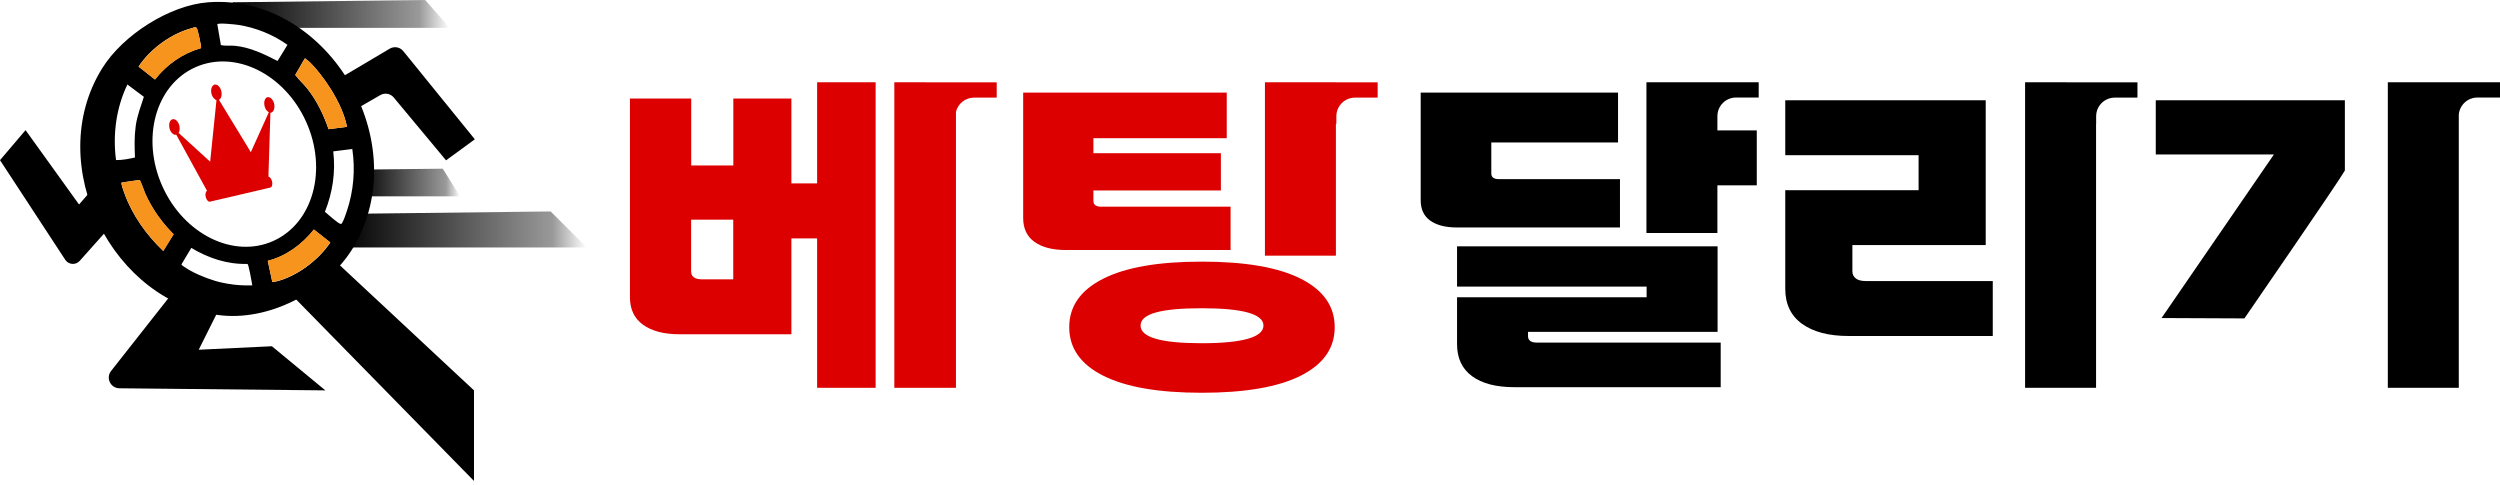<svg width="273" height="53" viewBox="0 0 273 53" fill="none" xmlns="http://www.w3.org/2000/svg">
<g clip-path="url(#clip0_126_7)">
<path d="M22.73 0.25C18.53 0.57 13.44 3.8 11.17 7.44C4.58 18 12.39 33.31 24.27 34.45C29.85 34.99 36.18 31.5 38.9 26.47C45.14 14.91 35.52 -0.71 22.73 0.25ZM33.28 6.4C33.37 6.37 33.39 6.43 33.44 6.47C34.31 7.09 35.65 8.94 36.23 9.9C36.95 11.08 37.63 12.48 37.89 13.85L35.88 14.11C35.34 12.54 34.61 11.02 33.59 9.72C33.17 9.18 32.64 8.73 32.24 8.18L33.27 6.4H33.28ZM26.02 2.72C27.86 2.99 29.87 3.79 31.39 4.9L30.31 6.66C28.85 5.91 27.29 5.15 25.63 5C25.13 4.95 24.61 5.04 24.12 4.92L23.73 2.65C23.84 2.47 25.7 2.67 26.02 2.72ZM33.43 13.3C35.79 18.53 34.19 24.36 29.85 26.31C25.52 28.26 20.1 25.6 17.74 20.36C15.38 15.13 16.98 9.3 21.32 7.35C25.66 5.4 31.07 8.06 33.43 13.3ZM20.92 3.08C21.11 3.03 21.37 2.88 21.5 3.08C21.58 3.2 22.02 5.16 21.95 5.25C19.95 5.82 18.22 7.01 16.92 8.68L15.13 7.27C16.4 5.33 18.72 3.66 20.92 3.08ZM13.9 9.22L15.71 10.57C15.38 11.61 14.97 12.65 14.82 13.76C14.66 14.92 14.69 16.04 14.74 17.2C14.06 17.35 13.36 17.49 12.67 17.48C12.3 14.66 12.69 11.78 13.91 9.23L13.9 9.22ZM17.83 27.41C16 25.67 14.44 23.5 13.57 21.07C13.48 20.81 13.31 20.36 13.27 20.1C13.27 20.03 13.22 19.98 13.31 19.93L15.23 19.65C15.33 19.67 15.76 20.91 15.85 21.13C16.61 22.82 17.66 24.29 18.95 25.58L17.82 27.41H17.83ZM23.46 30.66C22.41 30.35 21.02 29.77 20.12 29.14C20.05 29.09 19.8 28.95 19.82 28.86L20.89 27.07C22.73 28.18 24.82 28.88 26.99 28.82C27.12 28.86 27.15 29.16 27.18 29.29C27.34 29.88 27.43 30.55 27.55 31.16C26.17 31.21 24.78 31.05 23.45 30.66H23.46ZM30.15 30.73C30.06 30.75 29.78 30.85 29.73 30.77L29.24 28.49C31.25 27.98 32.98 26.7 34.28 25.07L36.07 26.48C34.78 28.42 32.39 30.2 30.16 30.74L30.15 30.73ZM37.89 23.01C37.78 23.34 37.55 24.03 37.38 24.3C37.33 24.38 37.32 24.45 37.21 24.45C36.94 24.45 35.77 23.36 35.48 23.13C36.32 21.03 36.66 18.8 36.39 16.53L38.47 16.27C38.81 18.51 38.61 20.86 37.89 23.01Z" fill="black"/>
<path d="M15.24 19.65L13.32 19.93C13.24 19.98 13.27 20.03 13.28 20.1C13.32 20.36 13.48 20.81 13.58 21.07C14.45 23.5 16.01 25.67 17.84 27.41L18.97 25.58C17.67 24.29 16.63 22.82 15.87 21.13C15.77 20.92 15.35 19.67 15.25 19.65H15.24Z" fill="#F7941D"/>
<path d="M21.96 5.26C22.02 5.17 21.59 3.21 21.51 3.09C21.38 2.89 21.13 3.03 20.93 3.09C18.73 3.67 16.41 5.35 15.14 7.28L16.93 8.69C18.23 7.03 19.96 5.83 21.96 5.26Z" fill="#F7941D"/>
<path d="M29.24 28.48L29.73 30.76C29.79 30.84 30.07 30.74 30.15 30.72C32.38 30.18 34.78 28.4 36.06 26.46L34.27 25.05C32.97 26.69 31.24 27.96 29.23 28.47L29.24 28.48Z" fill="#F7941D"/>
<path d="M35.88 14.11L37.89 13.85C37.62 12.48 36.94 11.08 36.23 9.9C35.65 8.94 34.32 7.09 33.44 6.47C33.39 6.43 33.37 6.38 33.28 6.4L32.25 8.18C32.65 8.74 33.18 9.18 33.6 9.72C34.61 11.02 35.35 12.54 35.89 14.11H35.88Z" fill="#F7941D"/>
<path d="M29.23 10.6C28.93 10.67 28.78 11.1 28.89 11.57C28.89 11.59 28.89 11.61 28.9 11.63C28.98 11.93 29.16 12.16 29.36 12.25L27.39 16.62L26.73 15.53L26.06 14.43L24.95 12.61L23.91 10.9C24.14 10.78 24.26 10.42 24.18 10.02C24.18 10 24.18 9.98 24.17 9.96C24.06 9.49 23.73 9.17 23.43 9.24C23.4 9.24 23.38 9.25 23.36 9.27C23.11 9.39 22.99 9.79 23.09 10.21C23.09 10.23 23.09 10.25 23.1 10.27C23.2 10.61 23.42 10.87 23.64 10.93L23.59 11.41L22.95 17.66L19.5 14.51C19.61 14.34 19.65 14.08 19.6 13.8C19.6 13.78 19.6 13.76 19.59 13.74C19.48 13.27 19.15 12.95 18.85 13.02C18.55 13.09 18.4 13.52 18.51 13.99C18.51 14.01 18.51 14.03 18.52 14.05C18.64 14.48 18.96 14.78 19.24 14.71C19.24 14.71 19.24 14.71 19.25 14.71L22.46 20.57L22.61 20.84C22.46 20.92 22.39 21.2 22.46 21.5C22.54 21.83 22.75 22.06 22.93 22.02L25.09 21.52L26.45 21.2L27.57 20.94L28.25 20.78L29.52 20.48C29.7 20.44 29.79 20.14 29.71 19.81C29.64 19.53 29.48 19.32 29.32 19.29V19L29.53 12.31C29.53 12.31 29.57 12.31 29.59 12.31C29.87 12.24 30.03 11.84 29.95 11.4C29.95 11.38 29.95 11.36 29.94 11.34C29.83 10.87 29.5 10.55 29.2 10.62L29.23 10.6Z" fill="#DC0000"/>
<path d="M10.4 20.3L8.63 22.33L2.79 14.21L0 17.49L7.14 28.39C7.51 28.92 8.28 28.97 8.71 28.48L12.24 24.52L10.4 20.3Z" fill="black"/>
<path d="M36.54 8.88L42.55 5.32C43.03 5.03 43.65 5.13 44.02 5.56L51.85 15.21L48.71 17.51L43 10.65C42.64 10.21 42.01 10.1 41.52 10.39L38.18 12.31L36.53 8.88H36.54Z" fill="black"/>
<path d="M20.05 30.45L12.13 40.51C11.53 41.27 12.07 42.39 13.04 42.4L35.53 42.63L29.69 37.81L21.7 38.19L25.25 31.09L20.05 30.46V30.45Z" fill="black"/>
<path d="M32.24 32.6L51.76 52.52V42.63L36.79 28.67L32.24 32.6Z" fill="black"/>
<path d="M39.08 23.34L60.13 23.09L64.07 27.02H37.3L39.08 23.34Z" fill="url(#paint0_linear_126_7)"/>
<path d="M25.37 0.25L46.43 0L49.1 3.04H29.18L25.37 0.25Z" fill="url(#paint1_linear_126_7)"/>
<path d="M39.56 18.52L48.35 18.42L50.24 21.44H39.08L39.56 18.52Z" fill="url(#paint2_linear_126_7)"/>
<path d="M176.9 24.83V19.56H163.66C163.12 19.56 162.85 19.35 162.85 18.94V15.56H176.69V10.11H155.14V21.89C155.14 22.86 155.49 23.59 156.18 24.09C156.88 24.59 157.85 24.84 159.1 24.84H176.9V24.83Z" fill="black"/>
<path d="M167.09 37.22C166.93 37.1 166.86 36.93 166.86 36.71V36.24H187.56V26.9H159.11V31.3H179.81V32.46H159.11V37.59C159.11 39.12 159.66 40.28 160.75 41.08C161.84 41.88 163.38 42.28 165.37 42.28H187.9V37.41H167.8C167.49 37.41 167.25 37.35 167.1 37.23L167.09 37.22Z" fill="black"/>
<path d="M202.64 30.39C202.4 30.2 202.28 29.94 202.28 29.63V26.76H216.84V10.95H194.95V16.95H209.51V20.77H194.95V31.53C194.95 33.2 195.56 34.48 196.78 35.36C198 36.24 199.69 36.69 201.85 36.69H217.61V30.69H203.73C203.25 30.69 202.89 30.59 202.64 30.4V30.39Z" fill="black"/>
<path d="M235.41 16.87H248.31L236.04 34.73L245.09 34.77C245.6 34.01 255.24 20.05 256.06 18.62V10.95H235.41V16.87Z" fill="black"/>
<path d="M268.5 8.98H260.75V42.35H268.5V12.5C268.6 11.46 269.47 10.65 270.53 10.65H273V8.98H268.5Z" fill="black"/>
<path d="M225.65 8.98H221.14V42.35H228.89V13.51H228.9V12.7C228.9 11.57 229.81 10.66 230.94 10.66H233.41V8.99H225.64L225.65 8.98Z" fill="black"/>
<path d="M184.29 8.98H179.79V25.44H187.54V20.24H191.84V14.24H187.54V13.5V12.69C187.54 11.56 188.45 10.65 189.58 10.65H192.05V8.98H184.28H184.29Z" fill="black"/>
<path d="M89.23 20.03H86.42V10.76H80.08V18.07H75.48V10.76H68.79V32.46C68.79 33.77 69.26 34.77 70.22 35.46C71.17 36.15 72.5 36.5 74.2 36.5H86.42V26.03H89.23V42.35H95.62V8.98H89.23V20.03ZM80.07 30.5H76.62C76.25 30.5 75.97 30.43 75.77 30.28C75.57 30.13 75.47 29.93 75.47 29.66V23.99H80.07V30.5Z" fill="#DC0000"/>
<path d="M142.05 30.44C139.58 29.19 135.97 28.57 131.23 28.57C126.49 28.57 122.93 29.19 120.46 30.44C117.99 31.69 116.76 33.45 116.76 35.73C116.76 38.01 117.99 39.77 120.46 41.02C122.93 42.27 126.52 42.89 131.23 42.89C135.94 42.89 139.58 42.27 142.05 41.02C144.52 39.77 145.75 38.01 145.75 35.73C145.75 33.45 144.52 31.69 142.05 30.44ZM131.24 37.48C126.78 37.48 124.55 36.84 124.55 35.55C124.55 34.26 126.78 33.66 131.24 33.66C135.7 33.66 137.97 34.29 137.97 35.55C137.97 36.81 135.73 37.48 131.24 37.48Z" fill="#DC0000"/>
<path d="M134.39 22.57H120.25C119.97 22.57 119.75 22.52 119.61 22.41C119.47 22.3 119.4 22.15 119.4 21.96V20.8H133.32V16.73H119.4V15.09H133.96V10.11H111.73V23.81C111.73 24.95 112.14 25.82 112.96 26.41C113.78 27 114.92 27.3 116.37 27.3H134.38V22.57H134.39Z" fill="#DC0000"/>
<path d="M145.88 8.98H138.13V27.92H145.88V13.51H145.93V12.7C145.93 11.57 146.84 10.66 147.97 10.66H150.44V8.99H145.87L145.88 8.98Z" fill="#DC0000"/>
<path d="M101.07 8.98H97.66V42.35H104.39V12.21C104.61 11.32 105.41 10.66 106.37 10.66H108.84V8.99H101.07V8.98Z" fill="#DC0000"/>
</g>
<defs>
<linearGradient id="paint0_linear_126_7" x1="37.3" y1="25.06" x2="64.07" y2="25.06" gradientUnits="userSpaceOnUse">
<stop/>
<stop offset="0.86" stop-opacity="0.4"/>
<stop offset="1" stop-opacity="0"/>
</linearGradient>
<linearGradient id="paint1_linear_126_7" x1="25.37" y1="1.52" x2="49.1" y2="1.52" gradientUnits="userSpaceOnUse">
<stop/>
<stop offset="0.86" stop-opacity="0.4"/>
<stop offset="1" stop-opacity="0"/>
</linearGradient>
<linearGradient id="paint2_linear_126_7" x1="39.08" y1="19.93" x2="50.24" y2="19.93" gradientUnits="userSpaceOnUse">
<stop/>
<stop offset="0.86" stop-opacity="0.4"/>
<stop offset="1" stop-opacity="0"/>
</linearGradient>
<clipPath id="clip0_126_7">
<rect width="273" height="52.52" fill="white"/>
</clipPath>
</defs>
</svg>
